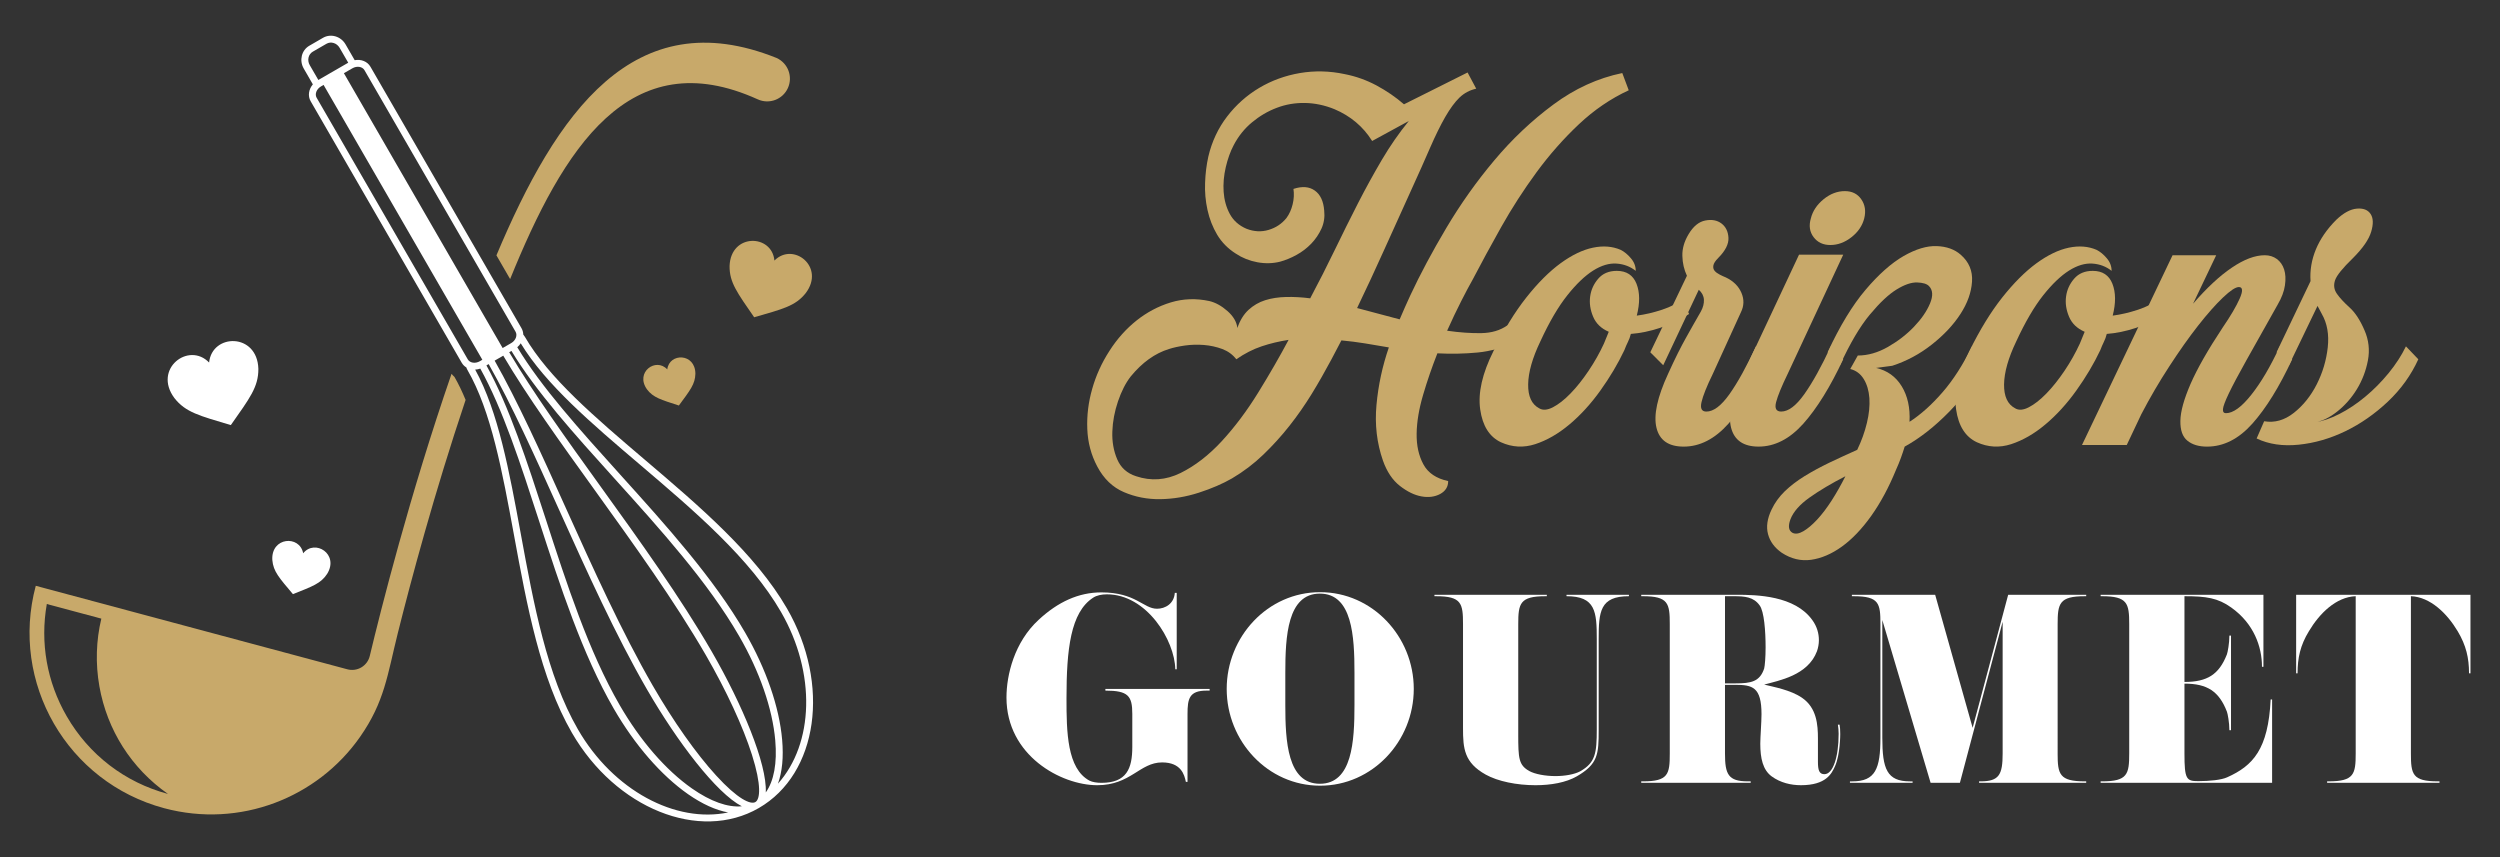 <?xml version="1.0" encoding="utf-8"?>
<!-- Generator: Adobe Illustrator 16.0.0, SVG Export Plug-In . SVG Version: 6.00 Build 0)  -->
<!DOCTYPE svg PUBLIC "-//W3C//DTD SVG 1.1//EN" "http://www.w3.org/Graphics/SVG/1.1/DTD/svg11.dtd">
<svg version="1.1" id="Calque_1" xmlns="http://www.w3.org/2000/svg" xmlns:xlink="http://www.w3.org/1999/xlink" x="0px" y="0px"
	 width="175px" height="60px" viewBox="0 0 175 60" enable-background="new 0 0 175 60" xml:space="preserve">
<rect x="0" y="0" width="175" height="60" fill="#333333" stroke="none"/>
<g>
	<g>
		<g>
			<path fill="#C8A96A" d="M96.051,9.869c-0.629-1.006-1.51-1.748-2.642-2.228c-0.679-0.276-1.364-0.42-2.056-0.433
				c-0.693-0.012-1.354,0.1-1.98,0.34c-0.63,0.238-1.207,0.579-1.736,1.019c-0.528,0.439-0.957,0.975-1.283,1.604
				c-0.226,0.428-0.41,0.936-0.549,1.526c-0.139,0.593-0.188,1.171-0.15,1.735c0.041,0.566,0.182,1.083,0.434,1.548
				c0.252,0.466,0.643,0.813,1.172,1.037c0.527,0.203,1.043,0.227,1.547,0.075c0.503-0.15,0.918-0.426,1.244-0.829
				c0.202-0.275,0.346-0.598,0.434-0.963c0.09-0.364,0.107-0.723,0.057-1.076c0.605-0.2,1.102-0.163,1.492,0.115
				c0.389,0.275,0.608,0.741,0.659,1.396c0.05,0.452-0.013,0.873-0.188,1.264c-0.178,0.391-0.414,0.74-0.717,1.057
				c-0.303,0.313-0.647,0.578-1.039,0.792c-0.389,0.213-0.772,0.37-1.15,0.472c-0.504,0.125-1.031,0.14-1.584,0.038
				s-1.055-0.303-1.51-0.605c-0.554-0.351-0.986-0.792-1.303-1.321c-0.314-0.527-0.54-1.106-0.678-1.735
				c-0.138-0.626-0.195-1.264-0.168-1.903c0.023-0.643,0.098-1.252,0.226-1.831c0.249-1.057,0.69-1.993,1.319-2.812
				c0.628-0.815,1.377-1.482,2.246-1.999c0.867-0.515,1.816-0.861,2.848-1.038c1.033-0.175,2.076-0.15,3.132,0.075
				c0.78,0.152,1.522,0.416,2.228,0.793c0.703,0.379,1.344,0.817,1.923,1.32l4.452-2.227l0.604,1.133
				c-0.453,0.101-0.842,0.309-1.17,0.622c-0.326,0.314-0.658,0.769-0.998,1.357c-0.34,0.593-0.691,1.31-1.058,2.151
				c-0.365,0.845-0.811,1.844-1.339,3.001c-0.629,1.383-1.252,2.76-1.869,4.131c-0.615,1.371-1.25,2.734-1.904,4.094l2.98,0.792
				c0.126-0.304,0.25-0.592,0.377-0.867c0.125-0.277,0.252-0.555,0.377-0.831c0.68-1.458,1.517-3.023,2.51-4.698
				c0.993-1.671,2.111-3.25,3.359-4.733c1.244-1.484,2.621-2.786,4.131-3.905c1.508-1.12,3.119-1.855,4.829-2.208l0.452,1.206
				c-1.258,0.581-2.42,1.373-3.489,2.378c-1.069,1.007-2.058,2.126-2.964,3.359c-0.904,1.233-1.727,2.509-2.471,3.83
				c-0.74,1.319-1.414,2.559-2.018,3.716c-0.202,0.353-0.459,0.836-0.773,1.453c-0.314,0.616-0.648,1.313-0.998,2.095
				c0.879,0.125,1.678,0.182,2.395,0.168c0.717-0.012,1.325-0.193,1.829-0.547c0.126,0.127,0.232,0.302,0.321,0.528
				c0.088,0.227,0.184,0.428,0.283,0.604c-0.881,0.428-1.779,0.685-2.698,0.773c-0.918,0.087-1.856,0.106-2.812,0.056
				c-0.377,0.957-0.711,1.926-0.998,2.904c-0.291,0.983-0.441,1.887-0.454,2.717c-0.012,0.83,0.145,1.547,0.473,2.15
				c0.326,0.606,0.905,0.994,1.735,1.171c0,0.403-0.189,0.704-0.566,0.907c-0.377,0.199-0.813,0.256-1.302,0.166
				c-0.491-0.086-0.993-0.332-1.51-0.733c-0.517-0.404-0.912-0.993-1.188-1.772c-0.429-1.232-0.58-2.534-0.452-3.906
				c0.125-1.37,0.414-2.711,0.865-4.018c-0.578-0.101-1.137-0.194-1.678-0.283c-0.541-0.088-1.089-0.157-1.643-0.208
				c-0.125,0.227-0.244,0.453-0.357,0.681c-0.113,0.225-0.232,0.451-0.357,0.678c-0.43,0.806-0.881,1.598-1.358,2.377
				c-0.479,0.78-0.999,1.528-1.565,2.244c-0.566,0.718-1.178,1.391-1.832,2.019c-0.653,0.63-1.383,1.184-2.188,1.66
				c-0.654,0.376-1.428,0.711-2.32,1c-0.895,0.289-1.792,0.441-2.698,0.454s-1.753-0.151-2.547-0.491
				c-0.792-0.338-1.415-0.937-1.866-1.792c-0.429-0.806-0.662-1.679-0.699-2.622c-0.039-0.943,0.076-1.881,0.342-2.812
				c0.262-0.931,0.662-1.816,1.205-2.658c0.539-0.845,1.178-1.555,1.904-2.134c0.73-0.578,1.527-1,2.396-1.264
				c0.869-0.263,1.768-0.295,2.697-0.094c0.427,0.101,0.85,0.333,1.265,0.697c0.415,0.366,0.646,0.761,0.697,1.188
				c0.179-0.528,0.436-0.948,0.774-1.264c0.341-0.313,0.73-0.54,1.17-0.68c0.439-0.139,0.932-0.213,1.473-0.226
				c0.541-0.012,1.099,0.019,1.68,0.094c0.603-1.132,1.174-2.258,1.715-3.377c0.541-1.117,1.082-2.207,1.623-3.264
				c0.541-1.056,1.102-2.074,1.679-3.056c0.579-0.98,1.208-1.887,1.887-2.717L96.051,9.869z M86.541,25.149
				c-0.251-0.327-0.577-0.564-0.98-0.718c-0.402-0.149-0.83-0.244-1.281-0.282c-0.454-0.037-0.9-0.023-1.34,0.038
				c-0.439,0.063-0.812,0.146-1.113,0.244c-0.982,0.303-1.876,0.944-2.68,1.926c-0.352,0.452-0.646,1.032-0.887,1.736
				c-0.238,0.702-0.373,1.407-0.396,2.113c-0.026,0.704,0.087,1.351,0.339,1.942c0.252,0.59,0.691,0.985,1.32,1.187
				c1.058,0.355,2.093,0.276,3.114-0.224c1.019-0.504,1.979-1.247,2.886-2.228c0.904-0.981,1.754-2.112,2.547-3.396
				c0.792-1.284,1.504-2.517,2.132-3.697c-0.653,0.1-1.282,0.25-1.886,0.452C87.713,24.445,87.121,24.747,86.541,25.149z"/>
			<path fill="#C8A96A" d="M117.745,20.961l0.491,1.019c-0.68,0.429-1.365,0.755-2.057,0.98c-0.693,0.227-1.363,0.365-2.02,0.414
				c-0.049,0.203-0.117,0.391-0.207,0.567c-0.088,0.177-0.169,0.363-0.245,0.567c-0.452,0.954-1.012,1.897-1.678,2.827
				c-0.667,0.932-1.391,1.725-2.171,2.378c-0.78,0.655-1.578,1.112-2.396,1.379c-0.816,0.263-1.615,0.219-2.395-0.134
				c-0.805-0.376-1.289-1.144-1.453-2.301c-0.164-1.158,0.146-2.516,0.925-4.074c0.729-1.485,1.495-2.736,2.302-3.756
				c0.805-1.018,1.603-1.816,2.395-2.396c0.793-0.577,1.548-0.943,2.266-1.093c0.715-0.15,1.363-0.099,1.941,0.149
				c0.253,0.127,0.492,0.321,0.717,0.587c0.228,0.263,0.342,0.56,0.342,0.886c-0.379-0.302-0.826-0.472-1.34-0.51
				c-0.517-0.036-1.064,0.127-1.642,0.49c-0.579,0.367-1.184,0.944-1.812,1.736c-0.63,0.792-1.26,1.867-1.886,3.227
				c-0.554,1.156-0.838,2.156-0.851,3.001c-0.012,0.841,0.246,1.399,0.773,1.677c0.251,0.151,0.572,0.128,0.964-0.075
				c0.389-0.202,0.797-0.52,1.226-0.962c0.428-0.439,0.849-0.968,1.264-1.585c0.415-0.615,0.773-1.25,1.076-1.905l0.339-0.83
				c-0.528-0.227-0.894-0.579-1.094-1.057c-0.202-0.478-0.271-0.95-0.208-1.415c0.063-0.465,0.251-0.88,0.566-1.244
				c0.313-0.365,0.748-0.548,1.301-0.548c0.68,0,1.139,0.302,1.378,0.904c0.237,0.605,0.245,1.347,0.019,2.229
				c0.579-0.076,1.169-0.214,1.773-0.414C116.953,21.476,117.419,21.239,117.745,20.961z"/>
			<path fill="#C8A96A" d="M122.915,24.244l0.867,0.905c-0.906,1.936-1.837,3.439-2.792,4.51c-0.955,1.068-2,1.604-3.131,1.604
				c-1.059,0-1.693-0.44-1.906-1.321c-0.213-0.88,0.057-2.137,0.813-3.774c0.248-0.551,0.477-1.029,0.678-1.433
				c0.201-0.401,0.389-0.759,0.566-1.075c0.176-0.313,0.346-0.617,0.508-0.905c0.164-0.289,0.348-0.61,0.549-0.961
				c0.15-0.279,0.219-0.548,0.207-0.813c-0.013-0.265-0.133-0.496-0.359-0.698l-2.489,5.283l-0.905-0.906l2.564-5.356
				c-0.201-0.428-0.309-0.894-0.319-1.396c-0.014-0.503,0.131-1.006,0.433-1.51c0.327-0.553,0.717-0.875,1.172-0.963
				c0.452-0.088,0.828-0.019,1.131,0.207c0.301,0.228,0.466,0.561,0.49,1c0.025,0.44-0.215,0.913-0.717,1.416
				c-0.201,0.201-0.314,0.376-0.34,0.528c-0.025,0.15,0.006,0.276,0.094,0.377s0.209,0.188,0.36,0.264
				c0.149,0.077,0.286,0.138,0.413,0.189c0.529,0.251,0.893,0.61,1.095,1.074c0.202,0.468,0.188,0.926-0.037,1.377l-1.962,4.301
				c-0.43,0.883-0.693,1.543-0.793,1.982c-0.102,0.439,0.013,0.66,0.34,0.66c0.503,0,1.043-0.408,1.623-1.227
				C121.644,26.767,122.26,25.654,122.915,24.244z"/>
			<path fill="#C8A96A" d="M122.008,26.167l0.152-0.301l3.771-8.037h3.094l-3.885,8.338c-0.429,0.883-0.698,1.543-0.813,1.982
				c-0.113,0.439,0.006,0.66,0.357,0.66c0.503,0,1.046-0.408,1.624-1.227c0.578-0.815,1.195-1.929,1.849-3.339l0.867,0.905
				c-0.906,1.936-1.837,3.439-2.792,4.51c-0.956,1.068-2,1.604-3.133,1.604c-1.054,0-1.695-0.44-1.923-1.321
				C120.951,29.061,121.229,27.804,122.008,26.167z M130.497,15.284c-0.128,0.507-0.421,0.946-0.887,1.314
				c-0.465,0.368-0.96,0.553-1.491,0.553c-0.501,0-0.892-0.185-1.168-0.553c-0.278-0.368-0.34-0.808-0.19-1.314
				c0.127-0.509,0.422-0.953,0.887-1.335c0.466-0.381,0.964-0.571,1.491-0.571c0.503,0,0.887,0.19,1.15,0.571
				C130.555,14.331,130.623,14.775,130.497,15.284z"/>
			<path fill="#C8A96A" d="M138.911,25.149c-0.578,1.358-1.389,2.572-2.435,3.642c-1.043,1.068-2.094,1.893-3.148,2.472
				c-0.078,0.25-0.165,0.515-0.266,0.792c-0.1,0.278-0.214,0.554-0.34,0.831c-0.503,1.23-1.081,2.304-1.735,3.226
				c-0.655,0.916-1.34,1.635-2.056,2.15c-0.717,0.516-1.435,0.822-2.152,0.924c-0.714,0.1-1.4-0.063-2.056-0.492
				c-0.502-0.35-0.823-0.785-0.961-1.303c-0.137-0.514-0.055-1.088,0.245-1.714c0.226-0.48,0.535-0.904,0.924-1.284
				c0.39-0.376,0.849-0.729,1.378-1.057c0.527-0.325,1.107-0.639,1.735-0.943c0.629-0.3,1.284-0.601,1.962-0.905
				c0.302-0.628,0.528-1.256,0.678-1.886c0.153-0.63,0.208-1.208,0.173-1.736c-0.04-0.528-0.173-0.975-0.399-1.338
				c-0.226-0.365-0.54-0.597-0.941-0.698l0.528-0.943c0.704,0,1.407-0.201,2.113-0.604c0.703-0.402,1.313-0.874,1.828-1.416
				c0.517-0.54,0.887-1.08,1.114-1.621s0.2-0.95-0.078-1.226c-0.149-0.153-0.425-0.233-0.829-0.248
				c-0.401-0.011-0.88,0.153-1.434,0.493c-0.553,0.339-1.175,0.924-1.867,1.754c-0.692,0.831-1.39,2.012-2.093,3.547l-0.867-0.906
				c0.854-1.836,1.74-3.295,2.66-4.377c0.916-1.081,1.805-1.866,2.657-2.358c0.855-0.489,1.63-0.724,2.322-0.697
				c0.69,0.025,1.251,0.226,1.679,0.603c0.579,0.505,0.842,1.133,0.791,1.888s-0.319,1.508-0.812,2.264
				c-0.488,0.755-1.155,1.467-1.998,2.132c-0.843,0.667-1.77,1.163-2.774,1.49l-1.132,0.15c0.779,0.178,1.377,0.604,1.794,1.283
				c0.415,0.679,0.599,1.509,0.547,2.489c0.779-0.501,1.546-1.188,2.3-2.055c0.757-0.869,1.446-1.943,2.075-3.227L138.911,25.149z
				 M125.479,37.299c0.202,0.1,0.453,0.061,0.755-0.113c0.303-0.176,0.623-0.447,0.963-0.811c0.34-0.365,0.679-0.812,1.019-1.34
				c0.338-0.529,0.659-1.093,0.962-1.699c-0.982,0.504-1.818,1.001-2.511,1.493c-0.689,0.489-1.136,0.998-1.338,1.527
				C125.153,36.832,125.202,37.146,125.479,37.299z"/>
			<path fill="#C8A96A" d="M151.062,20.961l0.489,1.019c-0.68,0.429-1.365,0.755-2.056,0.98c-0.692,0.227-1.364,0.365-2.021,0.414
				c-0.049,0.203-0.119,0.391-0.207,0.567s-0.167,0.363-0.245,0.567c-0.451,0.954-1.013,1.897-1.678,2.827
				c-0.667,0.932-1.391,1.725-2.171,2.378c-0.778,0.655-1.578,1.112-2.395,1.379c-0.817,0.263-1.617,0.219-2.395-0.134
				c-0.805-0.376-1.291-1.144-1.456-2.301c-0.161-1.158,0.147-2.516,0.927-4.074c0.729-1.485,1.495-2.736,2.3-3.756
				c0.808-1.018,1.604-1.816,2.397-2.396c0.792-0.577,1.546-0.943,2.263-1.093c0.718-0.15,1.365-0.099,1.943,0.149
				c0.251,0.127,0.491,0.321,0.716,0.587c0.228,0.263,0.34,0.56,0.34,0.886c-0.377-0.302-0.821-0.472-1.338-0.51
				c-0.517-0.036-1.063,0.127-1.642,0.49c-0.581,0.367-1.182,0.944-1.813,1.736c-0.626,0.792-1.257,1.867-1.885,3.227
				c-0.554,1.156-0.837,2.156-0.85,3.001c-0.011,0.841,0.247,1.399,0.777,1.677c0.248,0.151,0.57,0.128,0.959-0.075
				c0.391-0.202,0.798-0.52,1.227-0.962c0.428-0.439,0.849-0.968,1.266-1.585c0.414-0.615,0.771-1.25,1.074-1.905l0.34-0.83
				c-0.528-0.227-0.895-0.579-1.095-1.057c-0.201-0.478-0.271-0.95-0.207-1.415c0.062-0.465,0.251-0.88,0.566-1.244
				c0.313-0.365,0.748-0.548,1.301-0.548c0.681,0,1.139,0.302,1.377,0.904c0.238,0.605,0.245,1.347,0.02,2.229
				c0.578-0.076,1.17-0.214,1.773-0.414C150.268,21.476,150.734,21.239,151.062,20.961z"/>
			<path fill="#C8A96A" d="M159.588,24.244l0.866,0.905c-0.904,1.936-1.835,3.439-2.792,4.51c-0.954,1.068-2.012,1.604-3.17,1.604
				c-0.577,0-1.036-0.138-1.375-0.416c-0.34-0.274-0.503-0.741-0.49-1.395c0.011-0.656,0.252-1.516,0.715-2.585
				c0.468-1.07,1.216-2.384,2.248-3.943c0.551-0.805,0.947-1.478,1.186-2.018c0.241-0.542,0.22-0.813-0.057-0.813
				c-0.226,0-0.596,0.245-1.112,0.735c-0.517,0.491-1.094,1.146-1.736,1.962c-0.642,0.818-1.313,1.768-2.017,2.851
				c-0.706,1.08-1.359,2.199-1.963,3.357l-1.018,2.151h-3.133l6.34-13.283h3.054l-1.62,3.396c0.955-1.107,1.859-1.949,2.717-2.528
				c0.854-0.579,1.622-0.868,2.301-0.868c0.326,0,0.608,0.089,0.849,0.264c0.238,0.176,0.408,0.419,0.51,0.733
				c0.099,0.313,0.118,0.683,0.056,1.109s-0.232,0.878-0.511,1.353c-0.903,1.606-1.634,2.903-2.187,3.894
				c-0.555,0.989-0.962,1.761-1.227,2.311c-0.264,0.553-0.402,0.923-0.415,1.111c-0.013,0.188,0.058,0.281,0.207,0.281
				c0.504,0,1.095-0.428,1.774-1.284C158.268,26.785,158.933,25.654,159.588,24.244z"/>
			<path fill="#C8A96A" d="M168.416,24.244l0.866,0.905c-0.503,1.107-1.213,2.095-2.129,2.963c-0.92,0.867-1.914,1.559-2.979,2.074
				c-1.073,0.517-2.16,0.83-3.268,0.943c-1.107,0.112-2.086-0.028-2.942-0.435l0.527-1.207c0.732,0.125,1.423-0.07,2.076-0.585
				c0.654-0.516,1.189-1.182,1.604-1.997c0.415-0.82,0.673-1.682,0.772-2.586c0.099-0.906-0.038-1.686-0.414-2.34
				c-0.052-0.1-0.102-0.194-0.15-0.283c-0.051-0.088-0.102-0.184-0.152-0.282l-1.998,4.15l-0.869-0.906l2.378-4.979
				c-0.051-0.756,0.074-1.497,0.376-2.228c0.304-0.728,0.778-1.421,1.435-2.074c0.503-0.478,0.981-0.735,1.434-0.774
				c0.453-0.037,0.773,0.089,0.962,0.378c0.189,0.289,0.2,0.704,0.037,1.245s-0.584,1.149-1.264,1.83
				c-0.728,0.703-1.151,1.225-1.264,1.565c-0.113,0.339-0.071,0.654,0.131,0.944c0.202,0.289,0.498,0.609,0.889,0.961
				c0.39,0.354,0.736,0.882,1.038,1.585c0.3,0.68,0.381,1.384,0.244,2.112c-0.139,0.73-0.396,1.403-0.773,2.02
				c-0.378,0.616-0.839,1.138-1.377,1.565c-0.542,0.429-1.063,0.679-1.567,0.756c0.529-0.077,1.103-0.271,1.718-0.586
				c0.616-0.314,1.223-0.717,1.811-1.208c0.591-0.49,1.138-1.044,1.644-1.661C167.71,25.495,168.113,24.873,168.416,24.244z"/>
		</g>
		<g>
			<path fill="#FFFFFF" d="M83.01,54.73c-0.102-0.506-0.336-1.361-1.664-1.361c-1.564,0-2.202,1.596-4.539,1.596
				c-2.537,0-6.354-2.084-6.354-6.135c0-1.598,0.555-3.883,2.254-5.445c1.361-1.262,2.805-1.918,4.385-1.918
				c2.422,0,2.941,1.145,3.9,1.145c0.574,0,1.193-0.355,1.244-1.109h0.134v5.346H82.27c-0.033-2.018-1.998-5.246-4.789-5.246
				c-0.355,0-0.707,0.068-0.961,0.236c-1.58,1.025-1.865,3.611-1.865,7.041c0,2.338,0.034,4.926,1.613,5.768
				c0.205,0.102,0.521,0.15,0.842,0.15c1.748,0,2.151-0.992,2.151-2.504v-2.32c0-1.26-0.285-1.631-1.884-1.631v-0.117h7.297v0.117
				h-0.219c-1.211,0-1.328,0.574-1.328,1.631v4.758H83.01z"/>
			<path fill="#FFFFFF" d="M92.409,54.998c-3.665,0-6.54-3.111-6.54-6.773c0-3.664,2.875-6.773,6.54-6.773
				c3.661,0,6.555,3.109,6.555,6.773C98.964,51.887,96.07,54.998,92.409,54.998z M94.813,47.098c0-2.555-0.152-5.545-2.422-5.545
				c-2.271,0-2.419,2.99-2.419,5.545v1.127v1.125c0,2.537,0.148,5.514,2.419,5.514c2.27,0,2.422-2.977,2.422-5.514v-1.125V47.098z"
				/>
			<path fill="#FFFFFF" d="M110.379,54.342c-0.756,0.438-1.816,0.623-2.893,0.623c-1.311,0-2.638-0.27-3.48-0.74
				c-1.512-0.84-1.595-1.832-1.595-3.242v-7.297c0-1.445-0.101-1.951-1.883-1.951h-0.117v-0.1h7.866v0.1h-0.102
				c-1.781,0-1.898,0.506-1.898,1.951V51.4c0,1.699,0.033,2.152,0.771,2.572c0.404,0.221,1.127,0.354,1.833,0.354
				c0.655,0,1.327-0.117,1.731-0.334c1.061-0.607,1.162-1.248,1.162-2.945v-6.301c0-1.934-0.086-3.012-2.119-3.012v-0.1h4.37v0.1
				c-2.033,0-2.118,1.078-2.118,3.012v6.369C111.908,52.797,111.857,53.486,110.379,54.342z"/>
			<path fill="#FFFFFF" d="M127.709,54.193c0.605,0,0.995-1.211,0.995-2.826c0-0.236-0.02-0.453-0.052-0.639h0.118
				c0.032,0.152,0.047,0.387,0.047,0.656c0,0.016,0,1.445-0.367,2.252c-0.234,0.52-0.623,1.328-2.387,1.328
				c-0.691,0-1.431-0.168-2.053-0.623c-0.605-0.451-0.79-1.242-0.79-2.285c0-0.438,0.085-1.514,0.085-2.066
				c0-1.9-0.639-2.051-1.831-2.051h-0.725v4.805c0,1.449,0.219,1.951,1.598,1.951h0.201v0.102h-7.662v-0.102h0.117
				c1.781,0,1.881-0.502,1.881-1.951v-9.059c0-1.445-0.1-1.951-1.881-1.951h-0.117v-0.1h6.654c1.428,0,4.103,0.051,5.33,1.783
				c0.318,0.438,0.452,0.924,0.452,1.395c0,0.27-0.052,0.537-0.134,0.773c-0.638,1.697-2.655,2.049-3.697,2.336
				c0.672,0.168,1.848,0.371,2.654,0.926c1.026,0.705,1.11,1.881,1.11,2.857v1.629C127.257,53.906,127.342,54.193,127.709,54.193z
				 M121.49,47.836c1.076,0,1.697-0.115,2.002-1.041c0.048-0.186,0.1-0.789,0.1-1.477c0-1.127-0.1-2.523-0.419-2.943
				c-0.422-0.588-1.026-0.641-1.833-0.641h-0.59v6.102H121.49z"/>
			<path fill="#FFFFFF" d="M144.034,52.744c0,1.449,0.117,1.951,1.898,1.951h0.102v0.102h-7.499v-0.102h0.103
				c1.294,0,1.547-0.453,1.547-1.951V43.52l-2.992,11.277h-2.051l-3.38-11.396v8.236c0,2.186,0.319,3.059,1.933,3.059h0.186v0.102
				h-4.385v-0.102h0.166c1.613,0,1.968-0.873,1.968-3.059v-7.951c0-1.445-0.085-1.951-1.867-1.951h-0.131v-0.1h5.83l2.623,9.313
				l2.487-9.313h5.463v0.1h-0.102c-1.781,0-1.898,0.506-1.898,1.951V52.744z"/>
			<path fill="#FFFFFF" d="M153.869,54.68c0.809,0,1.631-0.084,2.034-0.27c1.799-0.805,2.875-1.951,3.043-5.447h0.101v5.834h-12.003
				v-0.102h0.102c1.781,0,1.899-0.502,1.899-1.951v-9.059c0-1.445-0.118-1.951-1.899-1.951h-0.102v-0.1h11.396v5.043h-0.101
				c0-1.41-0.57-3.025-2.15-4.15c-0.941-0.672-1.748-0.793-3.277-0.793v6.002c1.597,0,2.42-0.52,2.972-1.932
				c0.054-0.152,0.172-0.758,0.172-1.311h0.114v6.621h-0.114c0-0.537-0.118-1.158-0.172-1.297c-0.552-1.426-1.375-1.963-2.972-1.963
				v4.889C152.912,54.545,153.047,54.68,153.869,54.68z"/>
			<path fill="#FFFFFF" d="M170.764,54.695v0.102h-7.865v-0.102h0.099c1.782,0,1.901-0.502,1.901-1.951v-11.01
				c-1.38,0.053-2.539,1.213-3.279,2.457c-0.604,0.99-0.79,1.865-0.79,2.941h-0.1v-5.498h12.203v5.498h-0.101
				c0-1.076-0.202-1.951-0.791-2.941c-0.74-1.244-1.918-2.404-3.277-2.457v11.01c0,1.449,0.099,1.951,1.884,1.951H170.764z"/>
		</g>
	</g>
	<g>
		<g>
			<g>
				<path fill="#C8A96A" d="M35.709,19.536c3.721-9.168,8.357-16.652,17.338-12.58c0.799,0.363,1.742,0.008,2.105-0.792
					c0.363-0.801,0.008-1.743-0.791-2.106C44.354,0.045,38.941,7.909,34.75,17.875L35.709,19.536z"/>
				<path fill="#C8A96A" d="M31.828,26.412c-0.006-0.01-0.012-0.021-0.018-0.03c-0.074-0.066-0.143-0.139-0.203-0.215
					c-2.93,8.484-4.977,16.632-5.723,19.751c-0.08,0.334-0.291,0.621-0.586,0.797s-0.648,0.225-0.98,0.137L2.504,41.006
					c-1.818,6.781,2.207,13.752,8.988,15.568c5.307,1.422,10.729-0.732,13.707-4.984c1.732-2.473,1.92-4.357,2.646-7.262
					c0.904-3.615,2.553-9.803,4.748-16.334C32.359,27.426,32.107,26.896,31.828,26.412z M4.668,50.135
					c-1.387-2.4-1.869-5.154-1.391-7.854l3.816,1.023c-0.365,1.531-0.418,3.137-0.137,4.734c0.541,3.072,2.248,5.75,4.803,7.539
					C8.746,54.77,6.227,52.838,4.668,50.135z"/>
			</g>
			<path fill="#FFFFFF" d="M35.98,37.459c0.904,4.918,1.84,10.004,4.053,13.834c3.063,5.303,8.934,7.668,13.084,5.27
				c4.152-2.398,5.035-8.664,1.973-13.969c-2.213-3.828-6.152-7.18-9.961-10.42c-3.459-2.944-6.727-5.725-8.389-8.6
				c-0.033-0.058-0.07-0.108-0.111-0.155c-0.004-0.151-0.043-0.301-0.121-0.438L25.93,4.669c-0.215-0.371-0.658-0.539-1.102-0.456
				l-0.639-1.107c-0.328-0.567-1.035-0.773-1.578-0.46l-0.959,0.555c-0.543,0.313-0.719,1.029-0.391,1.596L21.9,5.905
				c-0.291,0.342-0.369,0.81-0.154,1.181l10.578,18.312c0.08,0.137,0.189,0.244,0.32,0.324c0.02,0.059,0.043,0.117,0.076,0.174
				C34.383,28.77,35.158,32.991,35.98,37.459z M48.438,55.193c-1.828-1.279-3.625-3.35-5.059-5.834
				c-2.18-3.771-3.705-8.479-5.18-13.031c-1.309-4.037-2.549-7.855-4.15-10.75l0.158-0.091c1.611,2.849,3.227,6.428,4.934,10.211
				c1.941,4.304,3.949,8.755,6.146,12.558c2.129,3.684,4.859,7.264,6.641,8.184C50.951,56.533,49.748,56.109,48.438,55.193z
				 M52.875,56.145c-0.33,0.191-1.229-0.197-2.752-1.867c-1.404-1.539-2.973-3.764-4.418-6.262
				c-2.184-3.783-4.188-8.223-6.125-12.516c-1.711-3.796-3.332-7.386-4.955-10.255l0.602-0.348c1.674,2.84,3.975,6.037,6.408,9.417
				c2.75,3.823,5.596,7.776,7.781,11.557c1.443,2.5,2.586,4.971,3.219,6.957C53.318,54.98,53.209,55.953,52.875,56.145z
				 M53.605,55.471c0.092-2.004-1.645-6.156-3.771-9.84c-2.197-3.805-5.049-7.768-7.809-11.599
				c-2.424-3.369-4.717-6.557-6.381-9.376l0.158-0.091c1.709,2.834,4.396,5.815,7.24,8.965c3.205,3.552,6.521,7.226,8.699,10.998
				c1.436,2.484,2.332,5.074,2.527,7.297C54.408,53.418,54.174,54.67,53.605,55.471z M44.816,32.541
				c3.777,3.215,7.684,6.538,9.854,10.295c2.482,4.297,2.285,9.234-0.215,12.023c0.299-0.822,0.402-1.861,0.295-3.076
				c-0.199-2.291-1.119-4.955-2.588-7.498c-2.205-3.814-5.537-7.508-8.762-11.079c-2.83-3.136-5.506-6.104-7.191-8.901
				c0.098-0.081,0.178-0.175,0.242-0.274C38.188,26.899,41.408,29.642,44.816,32.541z M25.512,4.911L36.09,23.222
				c0.146,0.256,0.008,0.614-0.311,0.798l-0.594,0.343L24.072,5.124l0.594-0.342C24.984,4.597,25.363,4.656,25.512,4.911z
				 M21.68,4.555c-0.193-0.336-0.098-0.756,0.213-0.936l0.961-0.556c0.313-0.18,0.723-0.053,0.918,0.283l0.604,1.044l-2.092,1.208
				L21.68,4.555z M22.166,6.844c-0.148-0.256-0.01-0.614,0.309-0.798l0.176-0.102l11.113,19.239l-0.174,0.102
				c-0.32,0.184-0.699,0.125-0.846-0.13L22.166,6.844z M33.262,25.873c0.119-0.006,0.24-0.029,0.359-0.071
				c1.582,2.856,2.816,6.657,4.117,10.675c1.484,4.576,3.018,9.309,5.223,13.125c1.469,2.543,3.316,4.67,5.199,5.988
				c1,0.697,1.953,1.127,2.813,1.281c-3.664,0.771-8.041-1.523-10.521-5.82c-2.17-3.758-3.1-8.803-3.996-13.68
				C35.646,32.971,34.881,28.809,33.262,25.873z"/>
		</g>
		<g>
			<path fill="#C8A96A" d="M56.398,20.521c-0.721,0.905-1.6,1.107-3.607,1.688c-1.186-1.722-1.736-2.436-1.721-3.592
				c0.086-2.311,2.971-2.24,3.139-0.377C55.52,16.907,57.795,18.679,56.398,20.521z"/>
			<path fill="#FFFFFF" d="M18.086,25.823c0.006,1.271-0.607,2.051-1.928,3.934c-2.203-0.659-3.168-0.891-3.951-1.894
				c-1.52-2.04,1.002-3.967,2.43-2.485C14.842,23.33,18.014,23.28,18.086,25.823z"/>
			<path fill="#FFFFFF" d="M19.063,39.203c0.066,0.807,0.5,1.268,1.443,2.387c1.359-0.543,1.957-0.742,2.396-1.422
				c0.85-1.379-0.855-2.459-1.68-1.439C20.979,37.441,18.965,37.588,19.063,39.203z"/>
			<path fill="#C8A96A" d="M45.285,27.25c0.436,0.584,0.984,0.729,2.236,1.136c0.781-1.061,1.143-1.498,1.156-2.227
				c-0.008-1.457-1.826-1.471-1.969-0.301C45.91,24.993,44.441,26.062,45.285,27.25z"/>
		</g>
	</g>
</g>
</svg>
